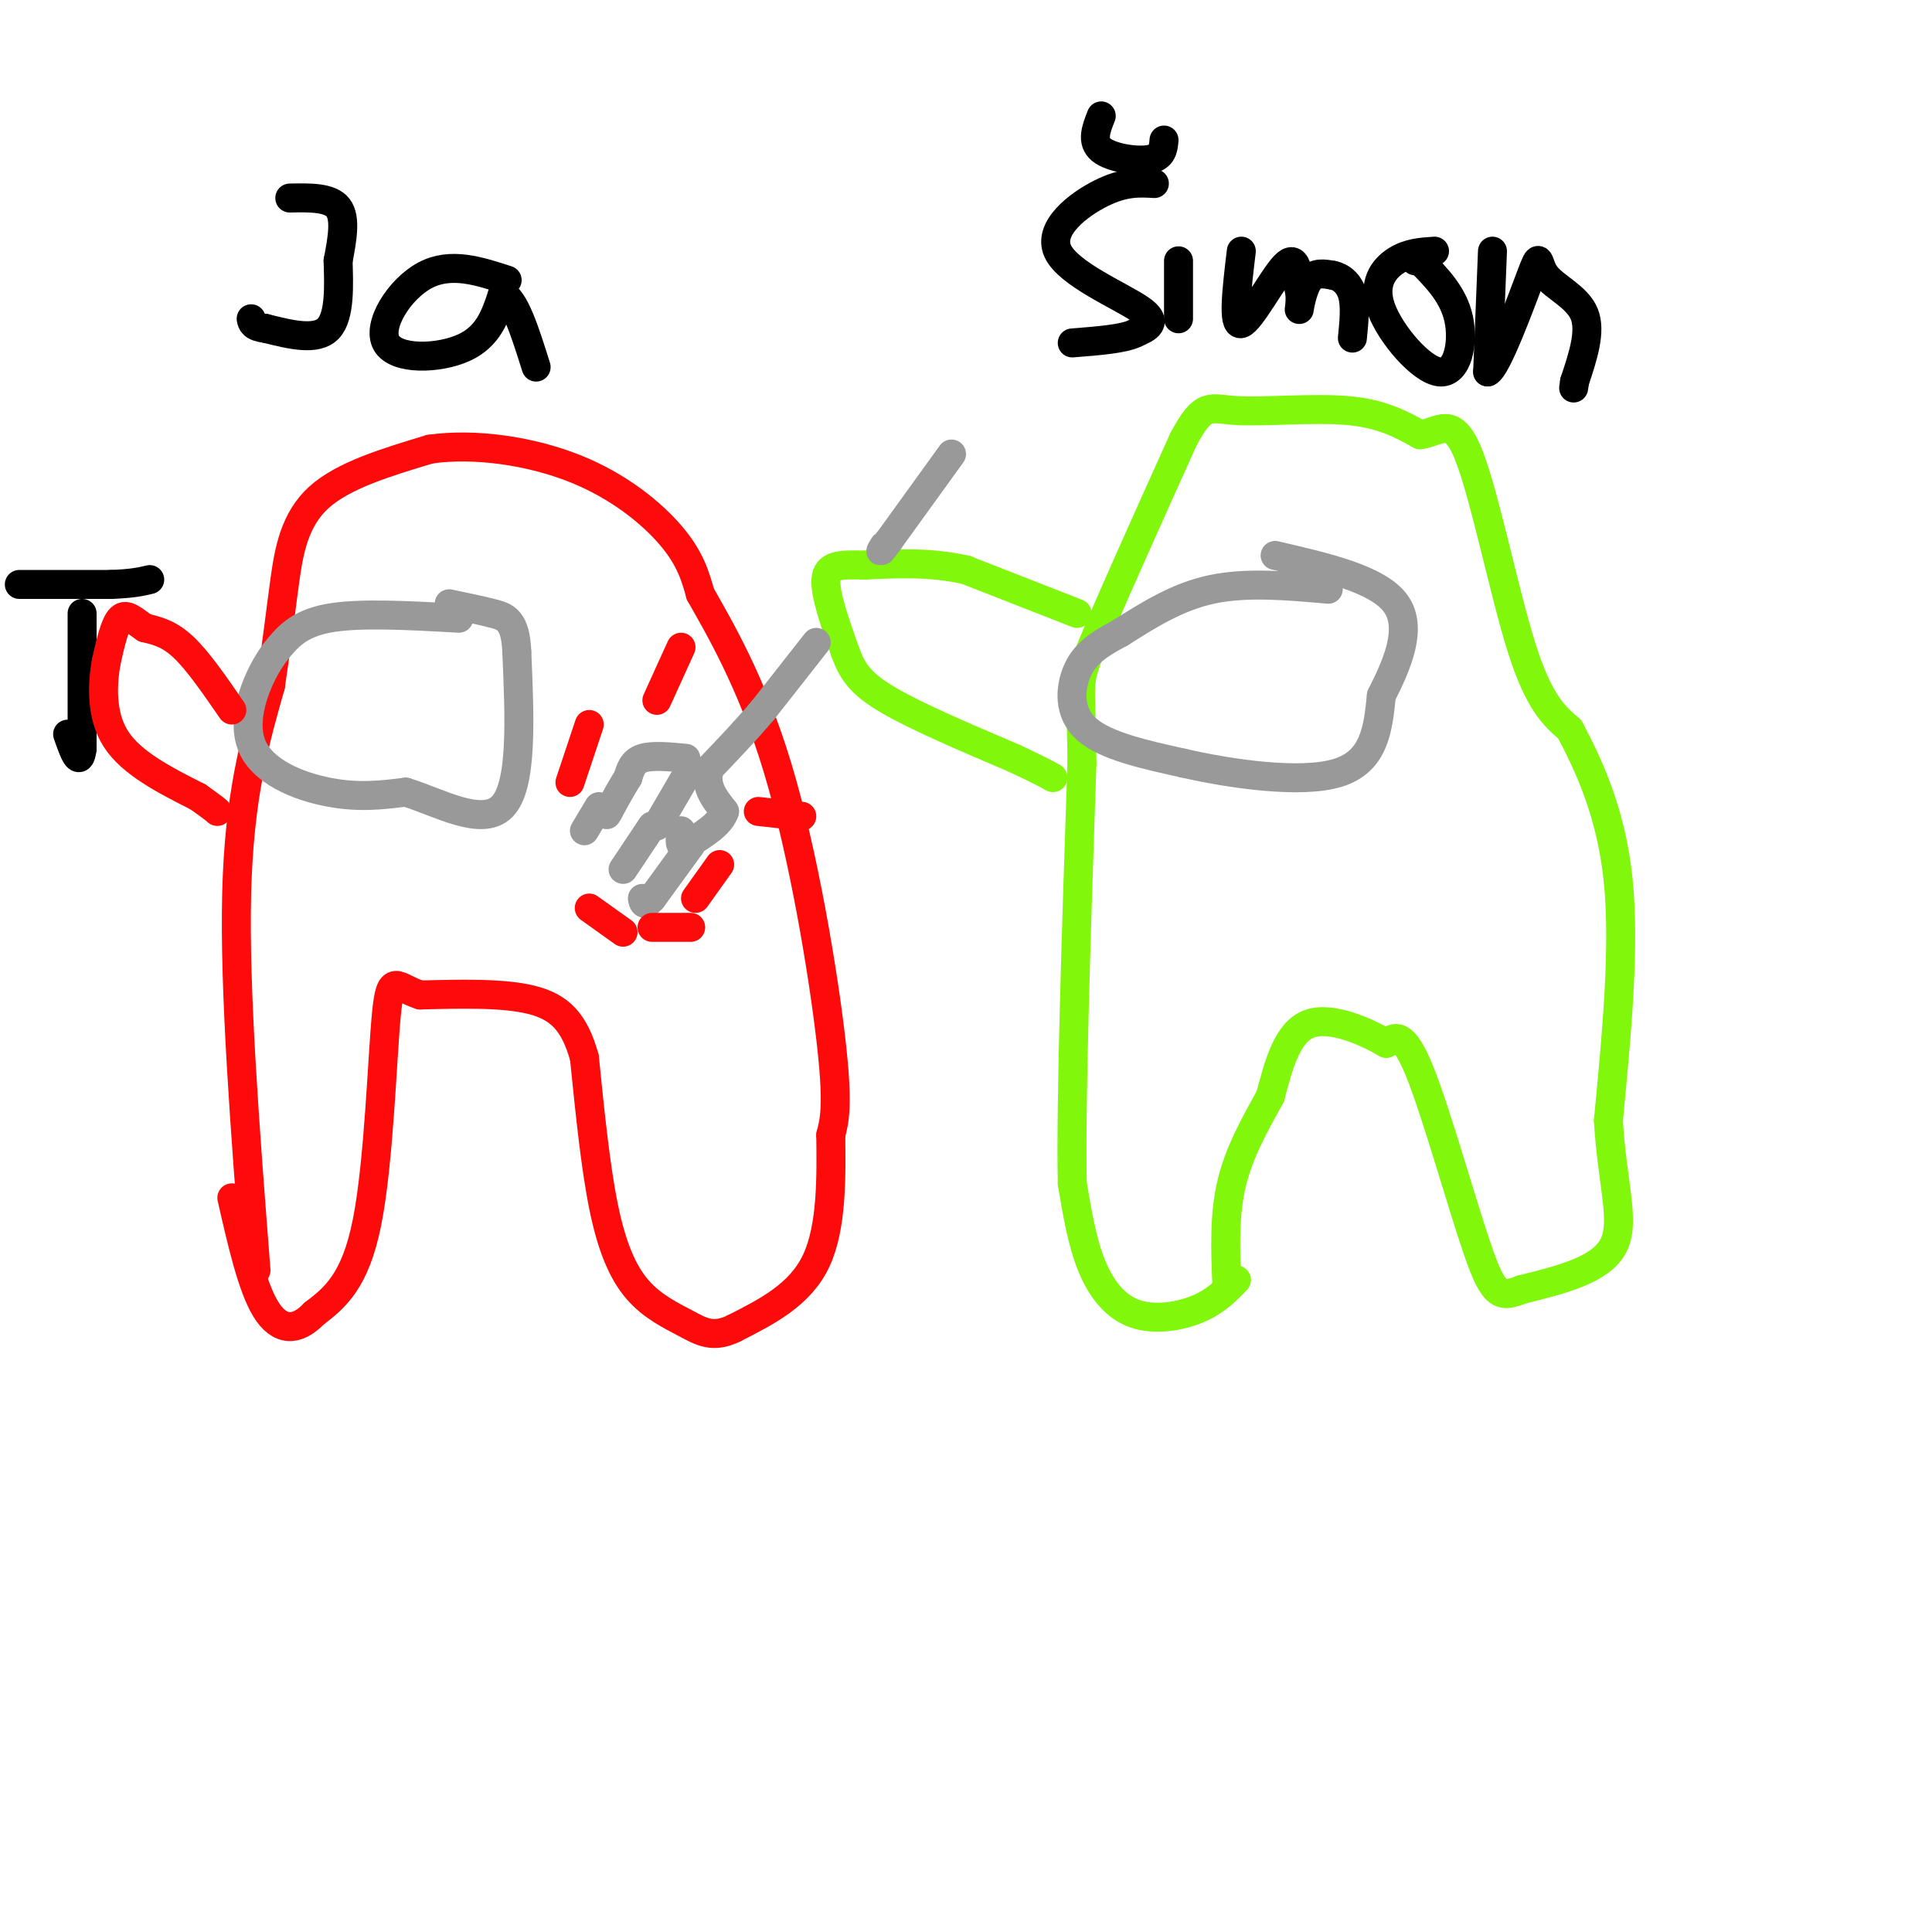 <svg viewBox='0 0 400 400' version='1.1' xmlns='http://www.w3.org/2000/svg' xmlns:xlink='http://www.w3.org/1999/xlink'><g fill='none' stroke='rgb(253,10,10)' stroke-width='6' stroke-linecap='round' stroke-linejoin='round'><path d='M53,263c-2.250,-28.917 -4.500,-57.833 -4,-78c0.500,-20.167 3.750,-31.583 7,-43'/><path d='M56,142c1.619,-10.738 2.167,-16.083 3,-22c0.833,-5.917 1.952,-12.405 7,-17c5.048,-4.595 14.024,-7.298 23,-10'/><path d='M89,93c9.226,-1.333 20.792,0.333 30,4c9.208,3.667 16.060,9.333 20,14c3.940,4.667 4.970,8.333 6,12'/><path d='M145,123c3.893,6.905 10.625,18.167 16,36c5.375,17.833 9.393,42.238 11,56c1.607,13.762 0.804,16.881 0,20'/><path d='M172,235c0.089,8.267 0.311,18.933 -3,26c-3.311,7.067 -10.156,10.533 -17,14'/><path d='M152,275c-4.388,2.191 -6.856,0.670 -10,-1c-3.144,-1.670 -6.962,-3.488 -10,-7c-3.038,-3.512 -5.297,-8.718 -7,-17c-1.703,-8.282 -2.852,-19.641 -4,-31'/><path d='M121,219c-2.044,-7.444 -5.156,-10.556 -11,-12c-5.844,-1.444 -14.422,-1.222 -23,-1'/><path d='M87,206c-5.036,-1.583 -6.125,-5.042 -7,4c-0.875,9.042 -1.536,30.583 -4,43c-2.464,12.417 -6.732,15.708 -11,19'/><path d='M65,272c-3.622,3.756 -7.178,3.644 -10,-1c-2.822,-4.644 -4.911,-13.822 -7,-23'/></g>
<g fill='none' stroke='rgb(128,247,11)' stroke-width='6' stroke-linecap='round' stroke-linejoin='round'><path d='M256,265c-2.155,2.226 -4.310,4.452 -8,6c-3.690,1.548 -8.917,2.417 -13,1c-4.083,-1.417 -7.024,-5.119 -9,-10c-1.976,-4.881 -2.988,-10.940 -4,-17'/><path d='M222,245c-0.333,-17.333 0.833,-52.167 2,-87'/><path d='M224,158c-0.089,-16.956 -1.311,-15.844 2,-24c3.311,-8.156 11.156,-25.578 19,-43'/><path d='M245,91c4.238,-7.952 5.333,-6.333 11,-6c5.667,0.333 15.905,-0.619 23,0c7.095,0.619 11.048,2.810 15,5'/><path d='M294,90c4.048,-0.500 6.667,-4.250 10,4c3.333,8.250 7.381,28.500 11,40c3.619,11.500 6.810,14.250 10,17'/><path d='M325,151c3.867,7.311 8.533,17.089 10,31c1.467,13.911 -0.267,31.956 -2,50'/><path d='M333,232c0.756,13.156 3.644,21.044 1,26c-2.644,4.956 -10.822,6.978 -19,9'/><path d='M315,267c-4.345,1.714 -5.708,1.500 -9,-8c-3.292,-9.500 -8.512,-28.286 -12,-37c-3.488,-8.714 -5.244,-7.357 -7,-6'/><path d='M287,216c-4.289,-2.489 -11.511,-5.711 -16,-4c-4.489,1.711 -6.244,8.356 -8,15'/><path d='M263,227c-2.978,5.400 -6.422,11.400 -8,18c-1.578,6.600 -1.289,13.800 -1,21'/></g>
<g fill='none' stroke='rgb(153,153,153)' stroke-width='6' stroke-linecap='round' stroke-linejoin='round'><path d='M275,122c-8.417,-0.750 -16.833,-1.500 -24,0c-7.167,1.500 -13.083,5.250 -19,9'/><path d='M232,131c-4.857,2.571 -7.500,4.500 -9,8c-1.500,3.500 -1.857,8.571 2,12c3.857,3.429 11.929,5.214 20,7'/><path d='M245,158c9.822,2.244 24.378,4.356 32,2c7.622,-2.356 8.311,-9.178 9,-16'/><path d='M286,144c3.178,-6.267 6.622,-13.933 3,-19c-3.622,-5.067 -14.311,-7.533 -25,-10'/><path d='M95,128c-10.333,-0.583 -20.667,-1.167 -27,0c-6.333,1.167 -8.667,4.083 -11,7'/><path d='M57,135c-3.595,4.786 -7.083,13.250 -5,19c2.083,5.750 9.738,8.786 16,10c6.262,1.214 11.131,0.607 16,0'/><path d='M84,164c6.800,2.089 15.800,7.311 20,3c4.200,-4.311 3.600,-18.156 3,-32'/><path d='M107,135c-0.244,-6.667 -2.356,-7.333 -5,-8c-2.644,-0.667 -5.822,-1.333 -9,-2'/></g>
<g fill='none' stroke='rgb(128,247,11)' stroke-width='6' stroke-linecap='round' stroke-linejoin='round'><path d='M223,127c0.000,0.000 -23.000,-9.000 -23,-9'/><path d='M200,118c-7.333,-1.667 -14.167,-1.333 -21,-1'/><path d='M179,117c-5.222,-0.156 -7.778,-0.044 -8,3c-0.222,3.044 1.889,9.022 4,15'/><path d='M175,135c1.467,4.022 3.133,6.578 9,10c5.867,3.422 15.933,7.711 26,12'/><path d='M210,157c5.667,2.667 6.833,3.333 8,4'/></g>
<g fill='none' stroke='rgb(153,153,153)' stroke-width='6' stroke-linecap='round' stroke-linejoin='round'><path d='M197,94c0.000,0.000 -13.000,18.000 -13,18'/><path d='M184,112c-2.333,3.167 -1.667,2.083 -1,1'/><path d='M169,133c0.000,0.000 -11.000,14.000 -11,14'/><path d='M158,147c-3.667,4.333 -7.333,8.167 -11,12'/><path d='M147,159c-1.333,3.500 0.833,6.250 3,9'/><path d='M150,168c-0.833,2.667 -4.417,4.833 -8,7'/><path d='M142,175c-1.500,0.667 -1.250,-1.167 -1,-3'/><path d='M143,159c0.000,0.000 -7.000,12.000 -7,12'/><path d='M142,157c-3.500,-0.333 -7.000,-0.667 -9,0c-2.000,0.667 -2.500,2.333 -3,4'/><path d='M130,161c-1.167,1.833 -2.583,4.417 -4,7'/><path d='M126,168c-0.667,1.167 -0.333,0.583 0,0'/><path d='M135,171c0.000,0.000 -6.000,9.000 -6,9'/><path d='M143,175c0.000,0.000 -8.000,11.000 -8,11'/><path d='M135,186c-1.667,1.833 -1.833,0.917 -2,0'/><path d='M124,167c0.000,0.000 -3.000,5.000 -3,5'/></g>
<g fill='none' stroke='rgb(253,10,10)' stroke-width='6' stroke-linecap='round' stroke-linejoin='round'><path d='M135,192c0.000,0.000 8.000,0.000 8,0'/><path d='M144,186c0.000,0.000 5.000,-7.000 5,-7'/><path d='M118,162c0.000,0.000 4.000,-12.000 4,-12'/><path d='M122,188c0.000,0.000 7.000,5.000 7,5'/><path d='M157,168c0.000,0.000 9.000,1.000 9,1'/><path d='M136,145c0.000,0.000 5.000,-11.000 5,-11'/></g>
<g fill='none' stroke='rgb(0,0,0)' stroke-width='6' stroke-linecap='round' stroke-linejoin='round'><path d='M60,41c4.167,-0.083 8.333,-0.167 10,2c1.667,2.167 0.833,6.583 0,11'/><path d='M70,54c0.133,4.822 0.467,11.378 -2,14c-2.467,2.622 -7.733,1.311 -13,0'/><path d='M55,68c-2.667,-0.333 -2.833,-1.167 -3,-2'/><path d='M105,58c-5.851,-1.911 -11.702,-3.821 -17,-1c-5.298,2.821 -10.042,10.375 -8,14c2.042,3.625 10.869,3.321 16,1c5.131,-2.321 6.565,-6.661 8,-11'/><path d='M104,61c2.500,0.667 4.750,7.833 7,15'/><path d='M239,38c-3.119,-0.185 -6.238,-0.369 -11,2c-4.762,2.369 -11.167,7.292 -9,12c2.167,4.708 12.905,9.202 17,12c4.095,2.798 1.548,3.899 -1,5'/><path d='M235,69c-2.333,1.167 -7.667,1.583 -13,2'/><path d='M228,24c-1.044,2.644 -2.089,5.289 0,7c2.089,1.711 7.311,2.489 10,2c2.689,-0.489 2.844,-2.244 3,-4'/><path d='M244,54c0.000,0.000 0.000,12.000 0,12'/><path d='M257,52c-0.933,7.778 -1.867,15.556 0,15c1.867,-0.556 6.533,-9.444 9,-12c2.467,-2.556 2.733,1.222 3,5'/><path d='M269,60c0.405,2.024 -0.083,4.583 0,4c0.083,-0.583 0.738,-4.310 2,-6c1.262,-1.690 3.131,-1.345 5,-1'/><path d='M276,57c1.667,0.333 3.333,1.667 4,4c0.667,2.333 0.333,5.667 0,9'/><path d='M297,52c-2.722,0.175 -5.445,0.351 -8,2c-2.555,1.649 -4.943,4.772 -3,10c1.943,5.228 8.215,12.561 12,13c3.785,0.439 5.081,-6.018 4,-11c-1.081,-4.982 -4.541,-8.491 -8,-12'/><path d='M294,54c-1.500,-2.000 -1.250,-1.000 -1,0'/><path d='M309,52c0.000,0.000 -1.000,25.000 -1,25'/><path d='M308,77c1.836,-0.579 6.925,-14.526 9,-20c2.075,-5.474 1.136,-2.474 3,0c1.864,2.474 6.533,4.421 8,8c1.467,3.579 -0.266,8.789 -2,14'/><path d='M326,79c-0.333,2.333 -0.167,1.167 0,0'/><path d='M17,127c0.000,0.000 0.000,28.000 0,28'/><path d='M17,155c-0.500,4.167 -1.750,0.583 -3,-3'/><path d='M4,121c0.000,0.000 19.000,0.000 19,0'/><path d='M23,121c4.500,-0.167 6.250,-0.583 8,-1'/></g>
<g fill='none' stroke='rgb(253,10,10)' stroke-width='6' stroke-linecap='round' stroke-linejoin='round'><path d='M48,147c-3.500,-5.083 -7.000,-10.167 -10,-13c-3.000,-2.833 -5.500,-3.417 -8,-4'/><path d='M30,130c-2.222,-1.467 -3.778,-3.133 -5,-2c-1.222,1.133 -2.111,5.067 -3,9'/><path d='M22,137c-0.778,4.422 -1.222,10.978 2,16c3.222,5.022 10.111,8.511 17,12'/><path d='M41,165c3.500,2.500 3.750,2.750 4,3'/></g>
</svg>
